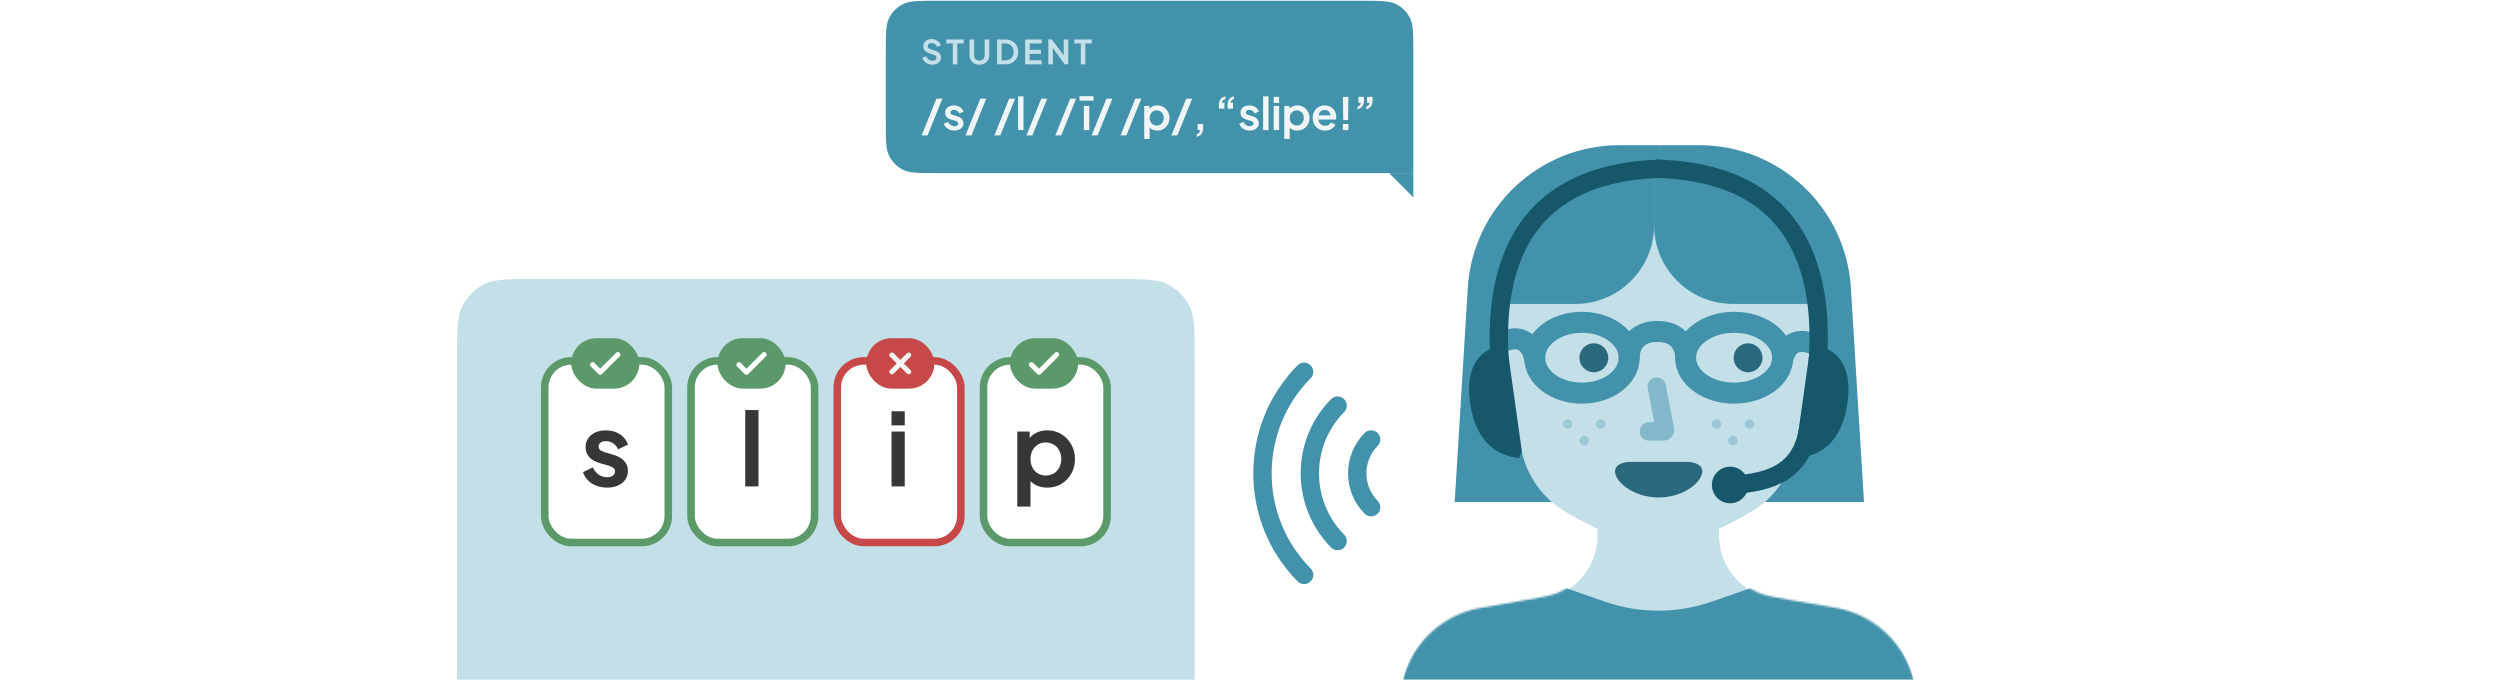 <svg xmlns="http://www.w3.org/2000/svg" fill="none" viewBox="0 0 1280 348" height="348" width="1280">
<g clip-path="url(#clip0_1048_23696)">
<path fill="#C3DFE8" d="M234 183.286C234 169.13 234 162.051 236.755 156.644C239.178 151.888 243.045 148.021 247.802 145.598C253.209 142.843 260.287 142.843 274.443 142.843H571.291C585.448 142.843 592.526 142.843 597.933 145.598C602.689 148.021 606.556 151.888 608.979 156.644C611.734 162.051 611.734 169.13 611.734 183.286V356.645H234V183.286Z"></path>
<rect fill="white" rx="13.558" height="92.989" width="63.269" y="184.78" x="278.898"></rect>
<rect stroke-width="3.874" stroke="#5C996A" rx="13.558" height="92.989" width="63.269" y="184.78" x="278.898"></rect>
<path fill="#383735" d="M310.874 249.666C307.879 249.666 305.262 248.96 303.024 247.548C300.82 246.102 299.305 244.157 298.479 241.712L303.54 239.284C304.264 240.868 305.262 242.108 306.536 243.003C307.844 243.898 309.291 244.346 310.874 244.346C312.114 244.346 313.095 244.07 313.818 243.52C314.542 242.969 314.903 242.246 314.903 241.35C314.903 240.799 314.748 240.352 314.438 240.007C314.163 239.629 313.767 239.319 313.25 239.078C312.768 238.802 312.235 238.579 311.649 238.406L307.053 237.115C304.677 236.427 302.869 235.376 301.63 233.965C300.424 232.553 299.822 230.883 299.822 228.955C299.822 227.233 300.252 225.735 301.113 224.461C302.008 223.153 303.231 222.137 304.78 221.414C306.364 220.691 308.172 220.33 310.203 220.33C312.854 220.33 315.196 220.967 317.227 222.241C319.259 223.515 320.705 225.305 321.566 227.612L316.401 230.039C315.919 228.765 315.11 227.75 313.973 226.992C312.837 226.235 311.563 225.856 310.151 225.856C309.015 225.856 308.12 226.114 307.466 226.631C306.812 227.147 306.484 227.819 306.484 228.645C306.484 229.161 306.622 229.609 306.898 229.988C307.173 230.367 307.552 230.676 308.034 230.917C308.55 231.158 309.136 231.382 309.79 231.589L314.283 232.932C316.59 233.62 318.363 234.653 319.603 236.031C320.877 237.408 321.514 239.095 321.514 241.092C321.514 242.779 321.066 244.277 320.171 245.585C319.276 246.859 318.036 247.858 316.452 248.581C314.869 249.304 313.009 249.666 310.874 249.666Z"></path>
<rect fill="#5C996A" rx="12.912" height="25.824" width="34.862" y="173.159" x="292.456"></rect>
<path stroke-linejoin="round" stroke-linecap="round" stroke-width="2.582" stroke="white" d="M303.431 186.717L307.304 190.59L316.343 181.552"></path>
<rect fill="white" rx="13.558" height="92.989" width="63.269" y="184.779" x="353.788"></rect>
<rect stroke-width="3.874" stroke="#5C996A" rx="13.558" height="92.989" width="63.269" y="184.779" x="353.788"></rect>
<path fill="#383735" d="M381.573 249.046V209.948H388.339V249.046H381.573Z"></path>
<rect fill="#5C996A" rx="12.912" height="25.824" width="34.862" y="173.159" x="367.346"></rect>
<path stroke-linejoin="round" stroke-linecap="round" stroke-width="2.582" stroke="white" d="M378.321 186.716L382.195 190.59L391.233 181.552"></path>
<rect fill="white" rx="13.558" height="92.989" width="63.269" y="184.779" x="428.677"></rect>
<rect stroke-width="3.874" stroke="#C74848" rx="13.558" height="92.989" width="63.269" y="184.779" x="428.677"></rect>
<path fill="#383735" d="M456.462 249.046V220.949H463.228V249.046H456.462ZM456.462 217.799V210.568H463.228V217.799H456.462Z"></path>
<rect fill="#C74848" rx="12.912" height="25.824" width="34.862" y="173.159" x="443.526"></rect>
<path stroke-linecap="round" stroke-width="2.582" stroke="#F5F4F0" d="M465.261 181.767L456.654 190.375"></path>
<path stroke-linecap="round" stroke-width="2.582" stroke="#F5F4F0" d="M456.654 181.767L465.261 190.375"></path>
<rect fill="white" rx="13.558" height="92.989" width="63.269" y="184.779" x="503.567"></rect>
<rect stroke-width="3.874" stroke="#5C996A" rx="13.558" height="92.989" width="63.269" y="184.779" x="503.567"></rect>
<path fill="#383735" d="M520.852 259.375V220.949H527.205V226.527L526.585 225.133C527.549 223.618 528.858 222.447 530.51 221.621C532.163 220.76 534.074 220.329 536.243 220.329C538.894 220.329 541.288 220.984 543.422 222.292C545.557 223.6 547.244 225.356 548.484 227.56C549.758 229.764 550.395 232.243 550.395 234.997C550.395 237.718 549.775 240.197 548.535 242.435C547.296 244.673 545.609 246.446 543.474 247.754C541.339 249.028 538.912 249.665 536.192 249.665C534.16 249.665 532.284 249.269 530.562 248.478C528.875 247.651 527.532 246.48 526.533 244.965L527.618 243.623V259.375H520.852ZM535.417 243.468C536.966 243.468 538.344 243.106 539.549 242.383C540.754 241.66 541.683 240.661 542.338 239.387C543.026 238.113 543.371 236.65 543.371 234.997C543.371 233.345 543.026 231.899 542.338 230.659C541.683 229.385 540.754 228.386 539.549 227.663C538.344 226.906 536.966 226.527 535.417 226.527C533.936 226.527 532.593 226.889 531.388 227.612C530.218 228.335 529.288 229.351 528.599 230.659C527.945 231.933 527.618 233.379 527.618 234.997C527.618 236.65 527.945 238.113 528.599 239.387C529.288 240.661 530.218 241.66 531.388 242.383C532.593 243.106 533.936 243.468 535.417 243.468Z"></path>
<rect fill="#5C996A" rx="12.912" height="25.824" width="34.862" y="173.159" x="517.124"></rect>
<path stroke-linejoin="round" stroke-linecap="round" stroke-width="2.582" stroke="white" d="M528.099 186.716L531.973 190.59L541.011 181.552"></path>
<g filter="url(#filter0_d_1048_23696)">
<path fill="#4392AB" d="M453.526 26.002C453.526 17.041 453.526 12.561 455.27 9.138C456.804 6.127 459.252 3.68 462.263 2.146C465.685 0.402 470.166 0.402 479.126 0.402H698.024C706.985 0.402 711.465 0.402 714.888 2.146C717.899 3.68 720.346 6.127 721.88 9.138C723.624 12.561 723.624 17.041 723.624 26.002V88.628H479.126C470.166 88.628 465.685 88.628 462.263 86.884C459.252 85.35 456.804 82.902 455.27 79.892C453.526 76.469 453.526 71.989 453.526 63.028V26.002Z"></path>
<path fill="#C3DFE8" d="M477.35 33.144C476.542 33.144 475.79 32.995 475.095 32.699C474.412 32.403 473.819 31.993 473.318 31.469C472.828 30.934 472.469 30.313 472.242 29.607L474.172 28.77C474.48 29.498 474.924 30.074 475.505 30.495C476.086 30.905 476.741 31.11 477.47 31.11C477.88 31.11 478.233 31.048 478.529 30.922C478.837 30.786 479.07 30.603 479.23 30.376C479.401 30.148 479.486 29.874 479.486 29.555C479.486 29.18 479.372 28.872 479.144 28.633C478.928 28.382 478.598 28.189 478.153 28.052L475.71 27.266C474.719 26.958 473.973 26.497 473.472 25.882C472.971 25.267 472.72 24.544 472.72 23.712C472.72 22.983 472.897 22.34 473.25 21.781C473.614 21.223 474.115 20.79 474.753 20.483C475.403 20.164 476.143 20.004 476.974 20.004C477.738 20.004 478.438 20.141 479.076 20.415C479.714 20.677 480.261 21.047 480.716 21.525C481.183 21.992 481.531 22.544 481.758 23.182L479.845 24.037C479.594 23.399 479.218 22.909 478.717 22.567C478.216 22.214 477.635 22.038 476.974 22.038C476.587 22.038 476.245 22.106 475.949 22.243C475.653 22.368 475.42 22.55 475.249 22.789C475.089 23.017 475.01 23.291 475.01 23.61C475.01 23.963 475.123 24.276 475.351 24.549C475.579 24.811 475.926 25.016 476.393 25.164L478.734 25.899C479.748 26.229 480.506 26.685 481.007 27.266C481.519 27.847 481.776 28.564 481.776 29.419C481.776 30.148 481.588 30.791 481.212 31.349C480.836 31.908 480.318 32.346 479.657 32.665C478.996 32.984 478.227 33.144 477.35 33.144ZM487.832 32.938V22.26H484.534V20.209H493.419V22.26H490.173V32.938H487.832ZM501.449 33.144C500.47 33.144 499.598 32.938 498.835 32.528C498.083 32.118 497.491 31.555 497.058 30.837C496.625 30.119 496.409 29.305 496.409 28.394V20.209H498.733V28.274C498.733 28.798 498.846 29.271 499.074 29.692C499.313 30.114 499.638 30.444 500.048 30.683C500.458 30.911 500.925 31.025 501.449 31.025C501.985 31.025 502.452 30.911 502.85 30.683C503.26 30.444 503.579 30.114 503.807 29.692C504.046 29.271 504.166 28.798 504.166 28.274V20.209H506.49V28.394C506.49 29.305 506.273 30.119 505.84 30.837C505.407 31.555 504.809 32.118 504.046 32.528C503.294 32.938 502.429 33.144 501.449 33.144ZM510.518 32.938V20.209H514.67C516.014 20.209 517.181 20.483 518.172 21.03C519.175 21.565 519.949 22.311 520.496 23.268C521.043 24.213 521.316 25.312 521.316 26.565C521.316 27.807 521.043 28.912 520.496 29.88C519.949 30.837 519.175 31.589 518.172 32.135C517.181 32.671 516.014 32.938 514.67 32.938H510.518ZM512.842 30.888H514.721C515.587 30.888 516.333 30.712 516.959 30.358C517.597 29.994 518.093 29.493 518.446 28.855C518.799 28.206 518.976 27.442 518.976 26.565C518.976 25.677 518.799 24.914 518.446 24.276C518.093 23.638 517.597 23.142 516.959 22.789C516.333 22.436 515.587 22.26 514.721 22.26H512.842V30.888ZM524.874 32.938V20.209H533.332V22.26H527.198V25.523H532.99V27.573H527.198V30.888H533.332V32.938H524.874ZM536.744 32.938V20.209H538.555L545.561 29.641L544.621 29.829V20.209H546.945V32.938H545.116L538.214 23.439L539.068 23.251V32.938H536.744ZM553.372 32.938V22.26H550.075V20.209H558.96V22.26H555.713V32.938H553.372Z"></path>
<path fill="#F0F6F7" d="M471.871 69.313L479.458 50.518H482.51L474.924 69.313H471.871ZM488.665 66.852C487.374 66.852 486.243 66.541 485.271 65.918C484.314 65.296 483.645 64.445 483.266 63.367L485.384 62.387C485.703 63.086 486.151 63.64 486.729 64.05C487.321 64.445 487.966 64.642 488.665 64.642C489.242 64.642 489.705 64.513 490.055 64.255C490.404 63.997 490.579 63.648 490.579 63.207C490.579 62.934 490.503 62.714 490.351 62.547C490.199 62.364 490.009 62.22 489.781 62.114C489.553 61.992 489.303 61.894 489.029 61.818L487.047 61.248C486 60.959 485.21 60.504 484.678 59.881C484.147 59.258 483.881 58.529 483.881 57.694C483.881 56.95 484.071 56.297 484.45 55.735C484.83 55.173 485.362 54.74 486.045 54.437C486.729 54.117 487.503 53.958 488.369 53.958C489.508 53.958 490.525 54.239 491.421 54.801C492.318 55.348 492.948 56.122 493.312 57.125L491.171 58.127C490.943 57.55 490.571 57.094 490.055 56.76C489.553 56.411 488.984 56.236 488.346 56.236C487.814 56.236 487.389 56.358 487.07 56.601C486.766 56.844 486.615 57.17 486.615 57.58C486.615 57.839 486.683 58.059 486.82 58.241C486.956 58.408 487.139 58.552 487.366 58.674C487.609 58.78 487.86 58.871 488.118 58.947L490.123 59.539C491.14 59.843 491.923 60.299 492.469 60.906C493.016 61.514 493.29 62.25 493.29 63.116C493.29 63.86 493.092 64.513 492.697 65.075C492.318 65.622 491.778 66.055 491.08 66.374C490.396 66.693 489.591 66.852 488.665 66.852ZM494.331 69.313L501.917 50.518H504.969L497.383 69.313H494.331ZM509.114 69.313L516.7 50.518H519.753L512.167 69.313H509.114ZM521.26 66.579V49.334H524.04V66.579H521.26ZM525.544 69.313L533.131 50.518H536.183L528.597 69.313H525.544ZM540.328 69.313L547.914 50.518H550.967L543.381 69.313H540.328ZM554.935 66.579V54.231H557.714V66.579H554.935ZM552.725 51.543V49.242H559.878V51.543H552.725ZM558.914 69.313L566.5 50.518H569.552L561.966 69.313H558.914ZM573.697 69.313L581.283 50.518H584.336L576.75 69.313H573.697ZM585.843 71.135V54.231H588.486V56.737L588.19 56.122C588.63 55.439 589.223 54.907 589.967 54.528C590.711 54.148 591.569 53.958 592.541 53.958C593.711 53.958 594.759 54.247 595.685 54.824C596.627 55.386 597.371 56.153 597.918 57.125C598.479 58.081 598.76 59.175 598.76 60.405C598.76 61.605 598.487 62.699 597.94 63.686C597.394 64.658 596.649 65.432 595.708 66.009C594.781 66.571 593.718 66.852 592.518 66.852C591.592 66.852 590.741 66.67 589.967 66.305C589.207 65.926 588.615 65.379 588.19 64.665L588.623 64.118V71.135H585.843ZM592.222 64.278C592.936 64.278 593.566 64.111 594.113 63.777C594.66 63.443 595.085 62.987 595.389 62.41C595.708 61.818 595.867 61.149 595.867 60.405C595.867 59.646 595.708 58.977 595.389 58.4C595.085 57.823 594.66 57.368 594.113 57.033C593.566 56.684 592.936 56.51 592.222 56.51C591.539 56.51 590.924 56.677 590.377 57.011C589.83 57.345 589.397 57.808 589.078 58.4C588.775 58.993 588.623 59.661 588.623 60.405C588.623 61.149 588.775 61.818 589.078 62.41C589.397 62.987 589.83 63.443 590.377 63.777C590.924 64.111 591.539 64.278 592.222 64.278ZM599.76 69.313L607.347 50.518H610.399L602.813 69.313H599.76ZM612.727 70.042V68.675C613.228 68.553 613.623 68.318 613.911 67.969C614.215 67.619 614.397 67.156 614.458 66.579H613.182V63.503H616.007V65.463C616.007 66.738 615.726 67.763 615.164 68.538C614.618 69.313 613.805 69.814 612.727 70.042ZM628.504 55.644V53.685C628.504 52.515 628.777 51.558 629.324 50.814C629.871 50.055 630.683 49.561 631.762 49.334V50.7C631.261 50.822 630.866 51.05 630.577 51.384C630.289 51.703 630.106 52.098 630.03 52.568H631.306V55.644H628.504ZM624.084 55.644V53.685C624.084 52.515 624.358 51.558 624.905 50.814C625.466 50.055 626.287 49.561 627.365 49.334V50.7C626.849 50.822 626.446 51.05 626.158 51.384C625.884 51.703 625.702 52.098 625.611 52.568H626.909V55.644H624.084ZM639.898 66.852C638.607 66.852 637.475 66.541 636.503 65.918C635.546 65.296 634.878 64.445 634.498 63.367L636.617 62.387C636.936 63.086 637.384 63.64 637.961 64.05C638.554 64.445 639.199 64.642 639.898 64.642C640.475 64.642 640.938 64.513 641.287 64.255C641.637 63.997 641.811 63.648 641.811 63.207C641.811 62.934 641.735 62.714 641.583 62.547C641.432 62.364 641.242 62.22 641.014 62.114C640.786 61.992 640.536 61.894 640.262 61.818L638.28 61.248C637.232 60.959 636.442 60.504 635.911 59.881C635.379 59.258 635.114 58.529 635.114 57.694C635.114 56.95 635.303 56.297 635.683 55.735C636.063 55.173 636.594 54.74 637.278 54.437C637.961 54.117 638.736 53.958 639.601 53.958C640.741 53.958 641.758 54.239 642.654 54.801C643.55 55.348 644.181 56.122 644.545 57.125L642.404 58.127C642.176 57.55 641.804 57.094 641.287 56.76C640.786 56.411 640.217 56.236 639.579 56.236C639.047 56.236 638.622 56.358 638.303 56.601C637.999 56.844 637.847 57.17 637.847 57.58C637.847 57.839 637.916 58.059 638.052 58.241C638.189 58.408 638.371 58.552 638.599 58.674C638.842 58.78 639.093 58.871 639.351 58.947L641.356 59.539C642.373 59.843 643.155 60.299 643.702 60.906C644.249 61.514 644.522 62.25 644.522 63.116C644.522 63.86 644.325 64.513 643.93 65.075C643.55 65.622 643.011 66.055 642.312 66.374C641.629 66.693 640.824 66.852 639.898 66.852ZM646.702 66.579V49.334H649.482V66.579H646.702ZM652.125 66.579V54.231H654.905V66.579H652.125ZM652.125 52.682V49.607H654.905V52.682H652.125ZM657.548 71.135V54.231H660.191V56.737L659.895 56.122C660.335 55.439 660.928 54.907 661.672 54.528C662.416 54.148 663.274 53.958 664.246 53.958C665.415 53.958 666.463 54.247 667.39 54.824C668.331 55.386 669.076 56.153 669.622 57.125C670.184 58.081 670.465 59.175 670.465 60.405C670.465 61.605 670.192 62.699 669.645 63.686C669.098 64.658 668.354 65.432 667.413 66.009C666.486 66.571 665.423 66.852 664.223 66.852C663.297 66.852 662.446 66.67 661.672 66.305C660.912 65.926 660.32 65.379 659.895 64.665L660.328 64.118V71.135H657.548ZM663.927 64.278C664.641 64.278 665.271 64.111 665.818 63.777C666.365 63.443 666.79 62.987 667.094 62.41C667.413 61.818 667.572 61.149 667.572 60.405C667.572 59.646 667.413 58.977 667.094 58.4C666.79 57.823 666.365 57.368 665.818 57.033C665.271 56.684 664.641 56.51 663.927 56.51C663.244 56.51 662.629 56.677 662.082 57.011C661.535 57.345 661.102 57.808 660.783 58.4C660.479 58.993 660.328 59.661 660.328 60.405C660.328 61.149 660.479 61.818 660.783 62.41C661.102 62.987 661.535 63.443 662.082 63.777C662.629 64.111 663.244 64.278 663.927 64.278ZM678.436 66.852C677.191 66.852 676.09 66.564 675.133 65.987C674.176 65.409 673.432 64.635 672.901 63.663C672.369 62.676 672.103 61.575 672.103 60.36C672.103 59.129 672.369 58.036 672.901 57.079C673.447 56.107 674.184 55.348 675.11 54.801C676.037 54.239 677.077 53.958 678.231 53.958C679.173 53.958 680.008 54.117 680.737 54.437C681.481 54.74 682.104 55.173 682.605 55.735C683.122 56.297 683.509 56.942 683.767 57.671C684.041 58.385 684.177 59.145 684.177 59.95C684.177 60.162 684.17 60.382 684.154 60.61C684.139 60.823 684.101 61.02 684.041 61.203H674.359V59.038H682.469L681.147 60.018C681.299 59.304 681.261 58.666 681.033 58.104C680.806 57.527 680.449 57.079 679.963 56.76C679.477 56.426 678.9 56.259 678.231 56.259C677.578 56.259 676.994 56.426 676.477 56.76C675.976 57.079 675.589 57.55 675.315 58.173C675.042 58.78 674.936 59.517 674.996 60.382C674.936 61.187 675.05 61.894 675.338 62.501C675.627 63.108 676.044 63.579 676.591 63.913C677.138 64.232 677.761 64.392 678.459 64.392C679.188 64.392 679.796 64.24 680.282 63.936C680.783 63.617 681.185 63.207 681.489 62.706L683.744 63.822C683.501 64.4 683.122 64.916 682.605 65.371C682.089 65.827 681.474 66.192 680.76 66.465C680.061 66.723 679.287 66.852 678.436 66.852ZM687.738 61.476L687.555 49.607H690.38L690.198 61.476H687.738ZM687.555 66.579V63.503H690.38V66.579H687.555ZM699.48 55.917V54.55C699.981 54.429 700.376 54.209 700.665 53.89C700.953 53.556 701.135 53.153 701.211 52.682H699.936V49.607H702.738V51.566C702.738 52.736 702.464 53.7 701.918 54.459C701.371 55.203 700.558 55.689 699.48 55.917ZM695.06 55.917V54.55C695.562 54.429 695.957 54.209 696.245 53.89C696.534 53.556 696.716 53.153 696.792 52.682H695.516V49.607H698.341V51.566C698.341 52.736 698.06 53.7 697.498 54.459C696.951 55.203 696.139 55.689 695.06 55.917Z"></path>
<path fill="#4392AB" d="M723.624 101.036L711.216 88.628H723.624V101.036Z"></path>
</g>
<path fill="#4392AB" d="M954.373 257.036H849.587V148.918V74.333H870.007C911.131 74.333 945.153 106.337 947.664 147.385L954.373 257.036Z"></path>
<path fill="#4392AB" d="M744.801 257.036H849.587V148.918V74.333H829.167C788.043 74.333 754.02 106.337 751.509 147.385L744.801 257.036Z"></path>
<path fill="#C3DFE8" d="M770.904 160.331C770.904 117.178 805.886 82.196 849.039 82.196C892.192 82.196 927.175 117.178 927.175 160.331V179.562L922.115 212.582C919.924 226.878 918.829 234.026 915.982 240.299C913.244 246.332 909.334 251.76 904.479 256.268C899.432 260.955 892.999 264.258 880.133 270.866C880.133 273.813 880.133 275.286 880.234 276.58C881.345 290.816 891.405 302.761 905.245 306.277C906.504 306.597 907.955 306.848 910.859 307.349L938.644 312.144C939.813 312.345 940.397 312.446 940.934 312.551C959.484 316.172 974.405 329.949 979.49 348.152C979.637 348.679 979.784 349.254 980.078 350.403H718C718.294 349.254 718.441 348.679 718.589 348.152C723.674 329.949 738.594 316.172 757.144 312.551C757.681 312.446 758.266 312.345 759.434 312.144L787.219 307.349C790.123 306.848 791.575 306.597 792.833 306.277C806.673 302.761 816.733 290.816 817.844 276.58C817.945 275.286 817.945 273.813 817.945 270.866C805.079 264.258 798.647 260.955 793.599 256.268C788.744 251.76 784.834 246.332 782.096 240.299C779.25 234.026 778.155 226.878 775.964 212.582L770.904 179.562V160.331Z"></path>
<g opacity="0.3">
<path fill="#4392AB" d="M808.681 225.601C808.681 224.265 809.763 223.183 811.099 223.183C812.434 223.183 813.517 224.265 813.517 225.601C813.517 226.936 812.434 228.019 811.099 228.019C809.763 228.019 808.681 226.936 808.681 225.601Z"></path>
<path fill="#4392AB" d="M800.217 217.136C800.217 215.801 801.3 214.718 802.635 214.718C803.971 214.718 805.054 215.801 805.054 217.136C805.054 218.472 803.971 219.555 802.635 219.555C801.3 219.555 800.217 218.472 800.217 217.136Z"></path>
<path fill="#4392AB" d="M817.145 217.137C817.145 215.802 818.227 214.719 819.563 214.719C820.898 214.719 821.981 215.802 821.981 217.137C821.981 218.473 820.898 219.556 819.563 219.556C818.227 219.556 817.145 218.473 817.145 217.137Z"></path>
</g>
<g opacity="0.3">
<path fill="#4392AB" d="M884.851 225.602C884.851 224.266 885.934 223.184 887.269 223.184C888.605 223.184 889.687 224.266 889.687 225.602C889.687 226.937 888.605 228.02 887.269 228.02C885.934 228.02 884.851 226.937 884.851 225.602Z"></path>
<path fill="#4392AB" d="M876.387 217.137C876.387 215.802 877.47 214.719 878.805 214.719C880.141 214.719 881.224 215.802 881.224 217.137C881.224 218.473 880.141 219.556 878.805 219.556C877.47 219.556 876.387 218.473 876.387 217.137Z"></path>
<path fill="#4392AB" d="M893.315 217.137C893.315 215.802 894.397 214.719 895.733 214.719C897.068 214.719 898.151 215.802 898.151 217.137C898.151 218.473 897.068 219.556 895.733 219.556C894.397 219.556 893.315 218.473 893.315 217.137Z"></path>
</g>
<mask height="290" width="263" y="60" x="718" maskUnits="userSpaceOnUse" style="mask-type:alpha" id="mask0_1048_23696">
<path fill="#D5E4D8" d="M768.111 141.154C768.111 96.459 804.344 60.227 849.039 60.227C893.734 60.227 929.967 96.459 929.967 141.154V155.746C938.764 159.046 942.609 169.365 938.114 177.616L929.967 192.575C929.967 207.933 929.967 215.612 927.982 222.442C925.25 231.845 919.815 240.238 912.354 246.579C906.933 251.185 899.927 254.327 885.913 260.612L880.133 263.204C880.133 272.316 880.133 276.871 881.092 280.781C883.568 290.879 890.617 299.242 900.15 303.392C903.841 304.999 908.331 305.77 917.311 307.313L938.783 311.001C939.825 311.18 940.346 311.27 940.825 311.362C959.465 314.939 974.469 328.767 979.552 347.054C979.683 347.523 979.815 348.035 980.078 349.06H718C718.263 348.035 718.395 347.523 718.526 347.054C723.609 328.767 738.613 314.939 757.253 311.362C757.731 311.27 758.253 311.18 759.295 311.001L780.767 307.313C789.747 305.77 794.237 304.999 797.928 303.392C807.461 299.242 814.51 290.879 816.986 280.781C817.945 276.871 817.945 272.316 817.945 263.204L812.165 260.612C798.151 254.327 791.145 251.185 785.724 246.579C778.263 240.238 772.828 231.845 770.096 222.442C768.111 215.612 768.111 207.933 768.111 192.575L759.963 177.616C755.469 169.365 759.314 159.046 768.111 155.746V141.154Z"></path>
</mask>
<g mask="url(#mask0_1048_23696)">
<path fill="#4392AB" d="M896.791 300.931L941.352 310.287C959.966 314.194 974.747 328.33 979.483 346.75L980.078 349.064H718L718.595 346.75C723.331 328.33 738.112 314.194 756.726 310.287L801.288 300.931L821.606 308.019C839.37 314.215 858.708 314.215 876.472 308.019L896.791 300.931Z"></path>
</g>
<path fill="#2A697D" d="M808.653 183.184C808.653 179.104 811.961 175.761 816.041 175.761C820.122 175.761 823.43 179.104 823.43 183.184C823.43 187.265 820.122 190.608 816.041 190.608C811.961 190.608 808.653 187.265 808.653 183.184Z"></path>
<ellipse stroke-linecap="round" stroke-width="10.747" stroke="#4392AB" ry="18.136" rx="24.181" cy="183.15" cx="809.956"></ellipse>
<path stroke-linecap="round" stroke-width="10.747" stroke="#4392AB" d="M834.138 183.15C834.138 183.15 833.466 169.716 848.579 169.716C863.693 169.716 863.021 183.15 863.021 183.15"></path>
<path fill="#2A697D" d="M887.614 183.184C887.614 179.103 890.922 175.761 895.002 175.761C899.083 175.761 902.391 179.103 902.391 183.184C902.391 187.265 899.083 190.607 895.002 190.607C890.922 190.607 887.614 187.265 887.614 183.184Z"></path>
<ellipse stroke-linecap="round" stroke-width="10.747" stroke="#4392AB" ry="18.136" rx="24.853" cy="183.149" cx="887.874"></ellipse>
<path stroke-linecap="round" stroke-width="10.747" stroke="#4392AB" d="M785.775 184.113C785.775 184.113 784.143 169.715 770.709 174.417"></path>
<path stroke-linecap="round" stroke-width="10.747" stroke="#4392AB" d="M912.438 185.457C912.438 185.457 914.07 171.058 927.504 175.76"></path>
<path stroke-linecap="round" stroke-width="9.404" stroke="#4392AB" d="M848.244 197.926L852.396 219.598C852.479 220.036 852.521 220.255 852.461 220.426C852.408 220.576 852.304 220.703 852.166 220.783C852.009 220.875 851.786 220.875 851.34 220.875H844.211" opacity="0.5"></path>
<path fill="#2A697D" d="M862.974 236.471C880.682 236.471 868.506 254.704 849.231 254.704C829.956 254.704 817.78 236.471 835.488 236.471H862.974Z"></path>
<path fill="#4392AB" d="M927.504 155.609H887.202C864.944 155.609 846.9 137.565 846.9 115.307V75.005C891.417 75.005 927.504 111.093 927.504 155.609Z"></path>
<path fill="#4392AB" d="M766.295 155.609H806.598C828.856 155.609 846.9 137.565 846.9 115.307V75.005C802.383 75.005 766.295 111.093 766.295 155.609Z"></path>
<path stroke-linecap="round" stroke-width="9.404" stroke="#4392AB" d="M667.696 190.359C639.278 219.072 639.278 265.625 667.696 294.339M684.848 207.689C665.903 226.831 665.903 257.867 684.848 277.009M702 225.019C692.527 234.59 692.527 250.108 702 259.679"></path>
<path stroke-linecap="round" stroke-width="9.404" stroke="#16576B" d="M770.56 207.331C759.849 144.098 774.073 88.925 849.586 86.424"></path>
<path stroke-width="5.038" stroke="#16576B" fill="#16576B" d="M776.573 230.502C776.636 230.948 776.494 231.278 776.343 231.449C776.27 231.532 776.197 231.578 776.132 231.602C776.071 231.625 775.975 231.646 775.822 231.623L775.448 234.114L775.822 231.623C772.763 231.164 768.354 229.845 764.361 226.191C760.397 222.563 756.62 216.428 755.144 205.924C753.611 195.015 755.868 188.751 758.802 185.103C761.78 181.401 765.806 179.955 768.617 179.397C768.812 179.358 768.964 179.4 769.113 179.521C769.286 179.66 769.465 179.926 769.519 180.306L776.573 230.502Z"></path>
<path stroke-linecap="round" stroke-width="9.404" stroke="#16576B" d="M928.011 207.329C938.722 144.096 924.498 88.923 848.985 86.423"></path>
<path stroke-linecap="round" stroke-width="9.404" stroke="#16576B" d="M925.489 221.438C921.459 240.917 908.025 246.962 886.531 248.306"></path>
<path stroke-width="5.038" stroke="#16576B" fill="#16576B" d="M878.974 248.305C878.974 244.512 882.052 241.421 885.815 241.421C889.578 241.421 892.656 244.512 892.656 248.305C892.656 252.099 889.578 255.19 885.815 255.19C882.052 255.19 878.974 252.099 878.974 248.305Z"></path>
<path stroke-width="5.038" stroke="#16576B" fill="#16576B" d="M921.998 230.502C921.935 230.949 922.077 231.279 922.228 231.45C922.301 231.532 922.374 231.578 922.439 231.603C922.5 231.625 922.596 231.647 922.749 231.623L923.123 234.115L922.749 231.623C925.808 231.165 930.218 229.846 934.21 226.192C938.174 222.563 941.951 216.428 943.427 205.925C944.96 195.016 942.703 188.751 939.769 185.104C936.791 181.402 932.765 179.955 929.954 179.398C929.759 179.359 929.607 179.401 929.458 179.521C929.285 179.66 929.106 179.926 929.052 180.306L921.998 230.502Z"></path>
</g>
<defs>
<filter color-interpolation-filters="sRGB" filterUnits="userSpaceOnUse" height="101.763" width="271.226" y="-0.162" x="452.962" id="filter0_d_1048_23696">
<feFlood result="BackgroundImageFix" flood-opacity="0"></feFlood>
<feColorMatrix result="hardAlpha" values="0 0 0 0 0 0 0 0 0 0 0 0 0 0 0 0 0 0 127 0" type="matrix" in="SourceAlpha"></feColorMatrix>
<feMorphology result="effect1_dropShadow_1048_23696" in="SourceAlpha" operator="dilate" radius="0.564"></feMorphology>
<feOffset></feOffset>
<feComposite operator="out" in2="hardAlpha"></feComposite>
<feColorMatrix values="0 0 0 0 0.937 0 0 0 0 0.929 0 0 0 0 0.902 0 0 0 1 0" type="matrix"></feColorMatrix>
<feBlend result="effect1_dropShadow_1048_23696" in2="BackgroundImageFix" mode="normal"></feBlend>
<feBlend result="shape" in2="effect1_dropShadow_1048_23696" in="SourceGraphic" mode="normal"></feBlend>
</filter>
<clipPath id="clip0_1048_23696">
<rect fill="white" height="348" width="1280"></rect>
</clipPath>
</defs>
</svg>
